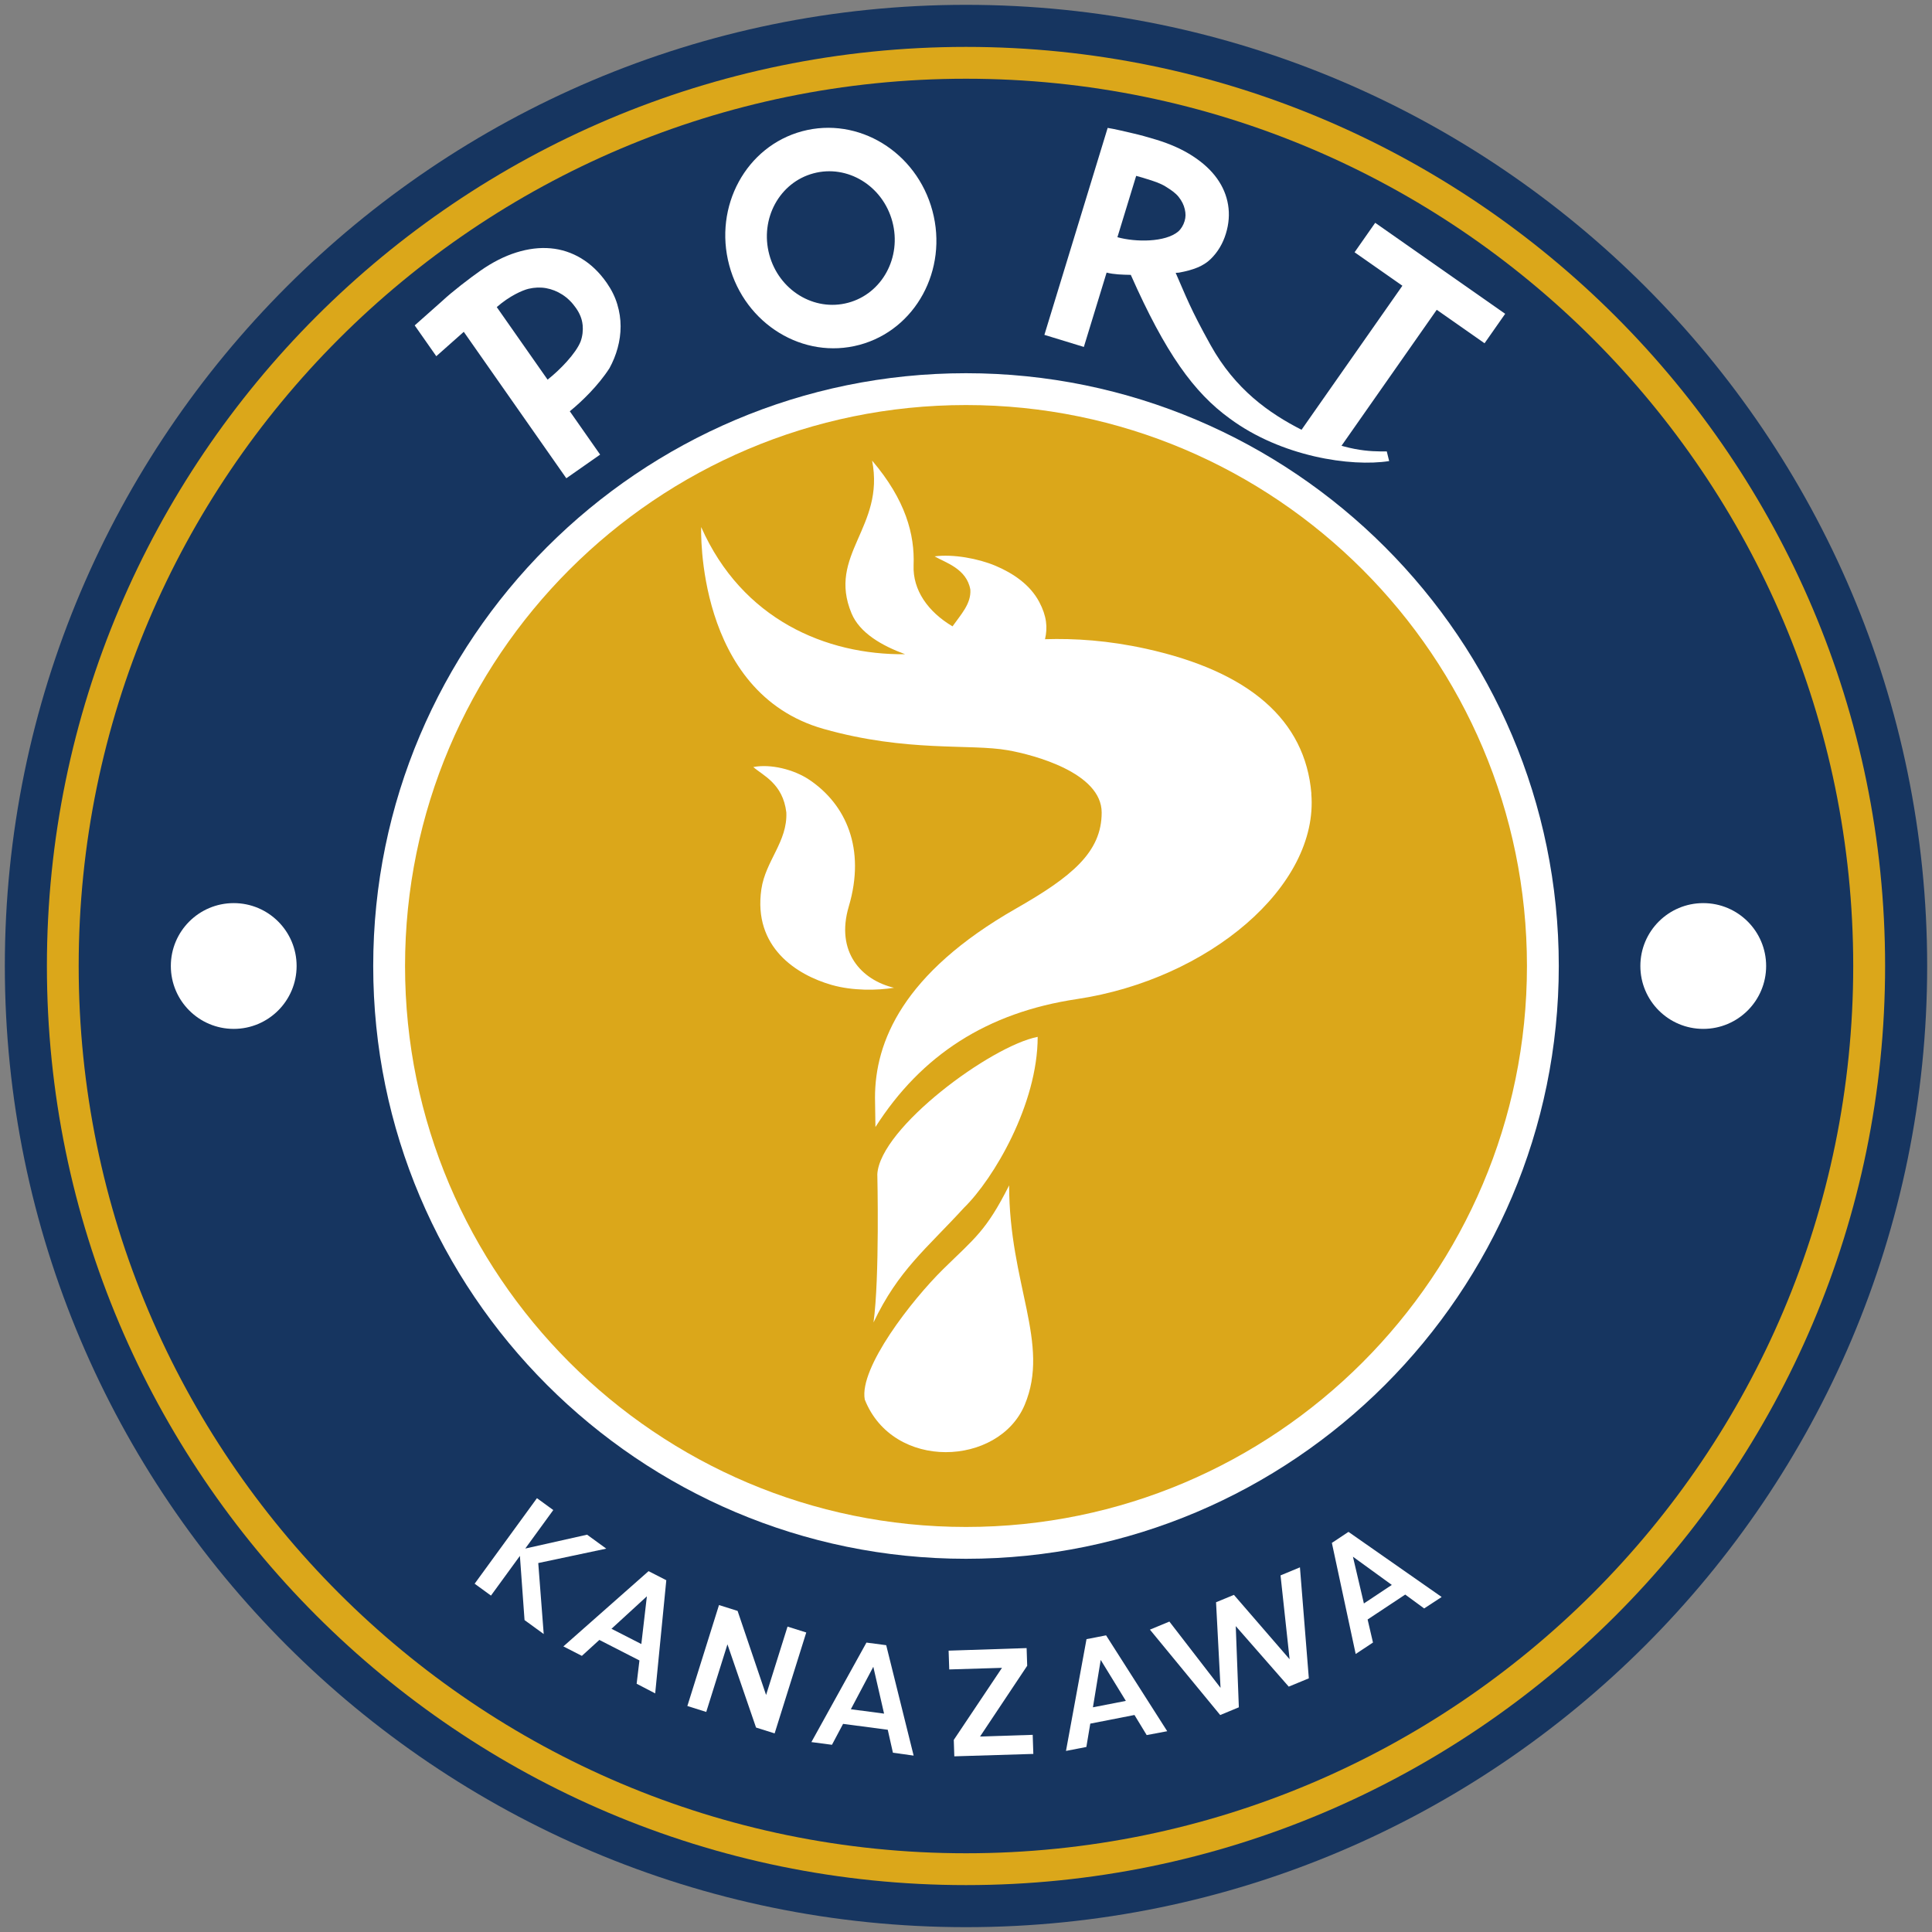 <?xml version="1.0" encoding="UTF-8"?>
<svg id="_レイヤー_1" data-name="レイヤー 1" xmlns="http://www.w3.org/2000/svg" width="400" height="400" viewBox="0 0 400 400">
  <rect x="0" y="0" width="400" height="400" fill="#808080" stroke="none"/>
  <defs>
    <style>
      .cls-1 {
        fill: #dba71a;
      }

      .cls-1, .cls-2, .cls-3 {
        stroke-width: 0px;
      }

      .cls-2 {
        fill: #163560;
      }

      .cls-3 {
        fill: #fff;
      }
    </style>
  </defs>
  <g>
    <path class="cls-2" d="M200,399C90.27,399,1,309.73,1,200S90.27,1,200,1s199,89.27,199,199-89.27,199-199,199Z"/>
    <path class="cls-1" d="M200,390.29c-104.93,0-190.29-85.36-190.29-190.29S95.07,9.71,200,9.71s190.29,85.36,190.29,190.29-85.36,190.29-190.29,190.29Z"/>
    <path class="cls-2" d="M200,16.3C98.7,16.3,16.29,98.7,16.29,200s82.41,183.7,183.7,183.7,183.7-82.41,183.7-183.7S301.29,16.3,200,16.3Z"/>
  </g>
  <g>
    <path class="cls-3" d="M200,322.73c-67.67,0-122.73-55.06-122.73-122.73s55.05-122.73,122.73-122.73,122.73,55.06,122.73,122.73-55.06,122.73-122.73,122.73Z"/>
    <path class="cls-1" d="M200,83.86c-64.04,0-116.14,52.1-116.14,116.14s52.1,116.14,116.14,116.14,116.14-52.1,116.14-116.14-52.1-116.14-116.14-116.14Z"/>
  </g>
  <g>
    <path class="cls-3" d="M111.44,323.61l1.13,14.7-3.97-2.89-.96-13.29-5.99,8.22-3.38-2.46,12.9-17.71,3.38,2.46-5.8,7.97,12.8-2.87,3.97,2.89-14.07,2.98Z"/>
    <path class="cls-3" d="M132.39,343.78l-8.3-4.25-3.62,3.3-3.83-1.96,17.64-15.58,3.67,1.88-2.3,23.43-3.84-2,.58-4.83ZM132.78,340.39l1.15-9.89-7.33,6.72,6.18,3.16Z"/>
    <path class="cls-3" d="M166.93,337.98l-6.55,20.9-3.85-1.21-5.92-17.23-4.39,14-3.91-1.23,6.55-20.9,3.85,1.21,5.9,17.41,4.44-14.16,3.88,1.22Z"/>
    <path class="cls-3" d="M183.8,358.13l-9.25-1.22-2.3,4.33-4.26-.56,11.4-20.6,4.09.54,5.68,22.86-4.29-.6-1.07-4.75ZM183.04,354.8l-2.23-9.71-4.65,8.79,6.89.91Z"/>
    <path class="cls-3" d="M213.81,359.18l.13,3.95-16.36.5-.11-3.4,9.98-14.92-10.92.33-.13-3.89,16.15-.53.12,3.66-9.76,14.65,10.89-.35Z"/>
    <path class="cls-3" d="M234.88,355.07l-9.15,1.79-.81,4.83-4.22.82,4.25-23.14,4.05-.79,12.66,19.85-4.25.8-2.53-4.16ZM233.1,352.16l-5.21-8.49-1.61,9.81,6.82-1.33Z"/>
    <path class="cls-3" d="M269.14,324.51l1.84,22.97-4.16,1.72-10.97-12.53.64,16.81-3.86,1.6-14.55-17.68,4.03-1.67,10.59,13.72-.93-17.72,3.7-1.53,11.53,13.33-1.88-17.36,4.02-1.67Z"/>
    <path class="cls-3" d="M290.92,330.15l-7.77,5.15,1.11,4.77-3.58,2.37-4.93-23,3.44-2.28,19.29,13.48-3.62,2.37-3.92-2.87ZM288.16,328.14l-8.05-5.84,2.27,9.68,5.78-3.84Z"/>
  </g>
  <path class="cls-3" d="M120.36,53.5c-1.98-1.19-4.1-1.89-6.37-2.09-2.27-.2-4.63.09-7.09.86-2.46.77-4.93,2.02-7.4,3.75-2.23,1.56-5.93,4.4-7.95,6.3l-5.69,5.05,4.47,6.38,5.69-5.05,21.23,30.32,7-4.9-6.28-8.97c2.5-2.03,5.9-5.33,8.21-8.91.73-1.33,1.3-2.73,1.7-4.2.4-1.47.61-2.96.61-4.48,0-1.52-.23-3.04-.69-4.57-.46-1.53-1.19-3.01-2.19-4.44-1.52-2.18-3.28-3.86-5.26-5.05ZM120.63,67.25c.11,1.18-.02,2.31-.41,3.42-.97,2.5-4.33,5.96-6.85,7.93l-10.52-15.02c2.67-2.34,5.34-3.49,6.58-3.79,1.24-.29,2.45-.34,3.63-.13,1.18.21,2.31.66,3.37,1.34,1.07.69,2,1.6,2.81,2.76.81,1.15,1.27,2.32,1.38,3.49Z"/>
  <path class="cls-3" d="M287.12,93.46c-3.43.02-8.54.07-17.59-4.45-6.79-3.45-13.78-8.38-18.89-17.56-4.23-7.6-5.06-10.03-7.23-14.96l.66-.04c3.04-.55,5.12-1.38,6.59-2.82,1.47-1.44,2.52-3.2,3.15-5.27.62-2.03.77-4.02.45-5.96-.32-1.94-1.08-3.76-2.29-5.45-1.21-1.69-2.87-3.23-4.99-4.61-2.11-1.38-4.64-2.52-7.59-3.42-1.77-.54-3.36-.98-4.77-1.3-1.41-.33-3.9-.93-5.29-1.14l-13.1,42.85,8.17,2.5,4.71-15.39c1.52.39,3.21.43,5.01.47,7.19,16.23,13.06,24.36,20.47,29.73,10.68,7.91,25.1,10.06,33.02,8.82l-.49-1.99ZM235.23,36.41c.2.04,1.14.31,1.35.38s.44.13.67.21c1.58.48,2.97.93,4.09,1.63,1.12.7,2.04,1.32,2.69,2.14.65.82,1.07,1.67,1.27,2.56.2.89.21,1.6-.04,2.44s-.72,1.64-1.33,2.17c-2.68,2.25-8.83,2.22-12.58,1.17l3.88-12.69Z"/>
  <path class="cls-3" d="M166.09,27.17c-11.61,3.11-18.38,15.54-15.11,27.75,3.27,12.21,15.34,19.59,26.96,16.48,11.61-3.11,18.38-15.54,15.11-27.75-3.27-12.21-15.34-19.59-26.96-16.48ZM175.6,62.68c-7.04,1.89-14.35-2.58-16.33-9.98-1.98-7.4,2.11-14.93,9.15-16.81,7.04-1.89,14.35,2.58,16.33,9.98,1.98,7.4-2.11,14.93-9.15,16.81Z"/>
  <path class="cls-3" d="M311.63,64.97l-26.91-18.84-4.27,6.1,9.9,6.93-21.28,30.39s6.8,4.79,7.08,5.02l21.31-30.43,9.9,6.93,4.27-6.1Z"/>
  <circle class="cls-3" cx="48.39" cy="200" r="13.02"/>
  <circle class="cls-3" cx="352.64" cy="200" r="13.02"/>
  <g>
    <path class="cls-3" d="M271.51,164.31c-1.27-15.28-12.92-25.28-34.17-29.98-7.93-1.75-14.85-2.18-20.98-1.99.56-2.43.36-4.77-1.2-7.72-1.9-3.58-5.41-5.94-9.05-7.48-3.56-1.5-8.74-2.46-12.61-1.95,2.17,1.28,6.64,2.51,7.4,6.89.19,2.92-1.98,5.17-3.69,7.6-5.08-3.01-8.26-7.51-8.06-12.65.25-6.35-1.63-13.5-8.59-21.67,2.71,13.83-9.35,19.48-4.25,31.65,1.69,4.03,6.23,6.66,11.09,8.44-16.34.18-33.75-7.17-42.23-26.33,0,0-1.26,34.28,25.37,41.8,17.25,4.87,30.25,3.02,38.13,4.41,5.44.96,19.42,4.68,19.42,12.9s-6.22,13.3-17.73,19.87c-23.49,13.41-29.2,27.66-29.2,39.15l.09,6.09c9.52-14.91,23.12-23.71,41.7-26.49,27.24-4.08,50.14-23.36,48.54-42.53Z"/>
    <path class="cls-3" d="M181.64,243.1s.5,21.41-.79,30.7c5.16-10.84,10.87-15.16,18.73-23.74,6.15-6.01,15.26-21.46,15.26-35.39-9.68,1.88-32.63,18.82-33.2,28.43Z"/>
    <path class="cls-3" d="M195.29,262.75c-6.51,6.4-17.45,20.45-16.25,27.01,5.89,14.85,27.76,13.83,33.11,1.1,5.35-12.73-3.22-24.99-3.22-45.44-4.76,9.46-7.13,10.93-13.64,17.33Z"/>
    <path class="cls-3" d="M185.15,204.52c-6.79-1.59-12.21-7.41-9.42-16.84,3.56-12.01-.62-21.14-8.13-26.21-3.21-2.17-8.07-3.36-11.64-2.66,2,1.75,6.13,3.42,6.84,9.39.27,6.05-4.32,10.03-5.17,15.92-1.73,11.98,7.26,17.71,14.56,19.8,4.35,1.24,9.42,1.16,12.96.58Z"/>
  </g>
</svg>